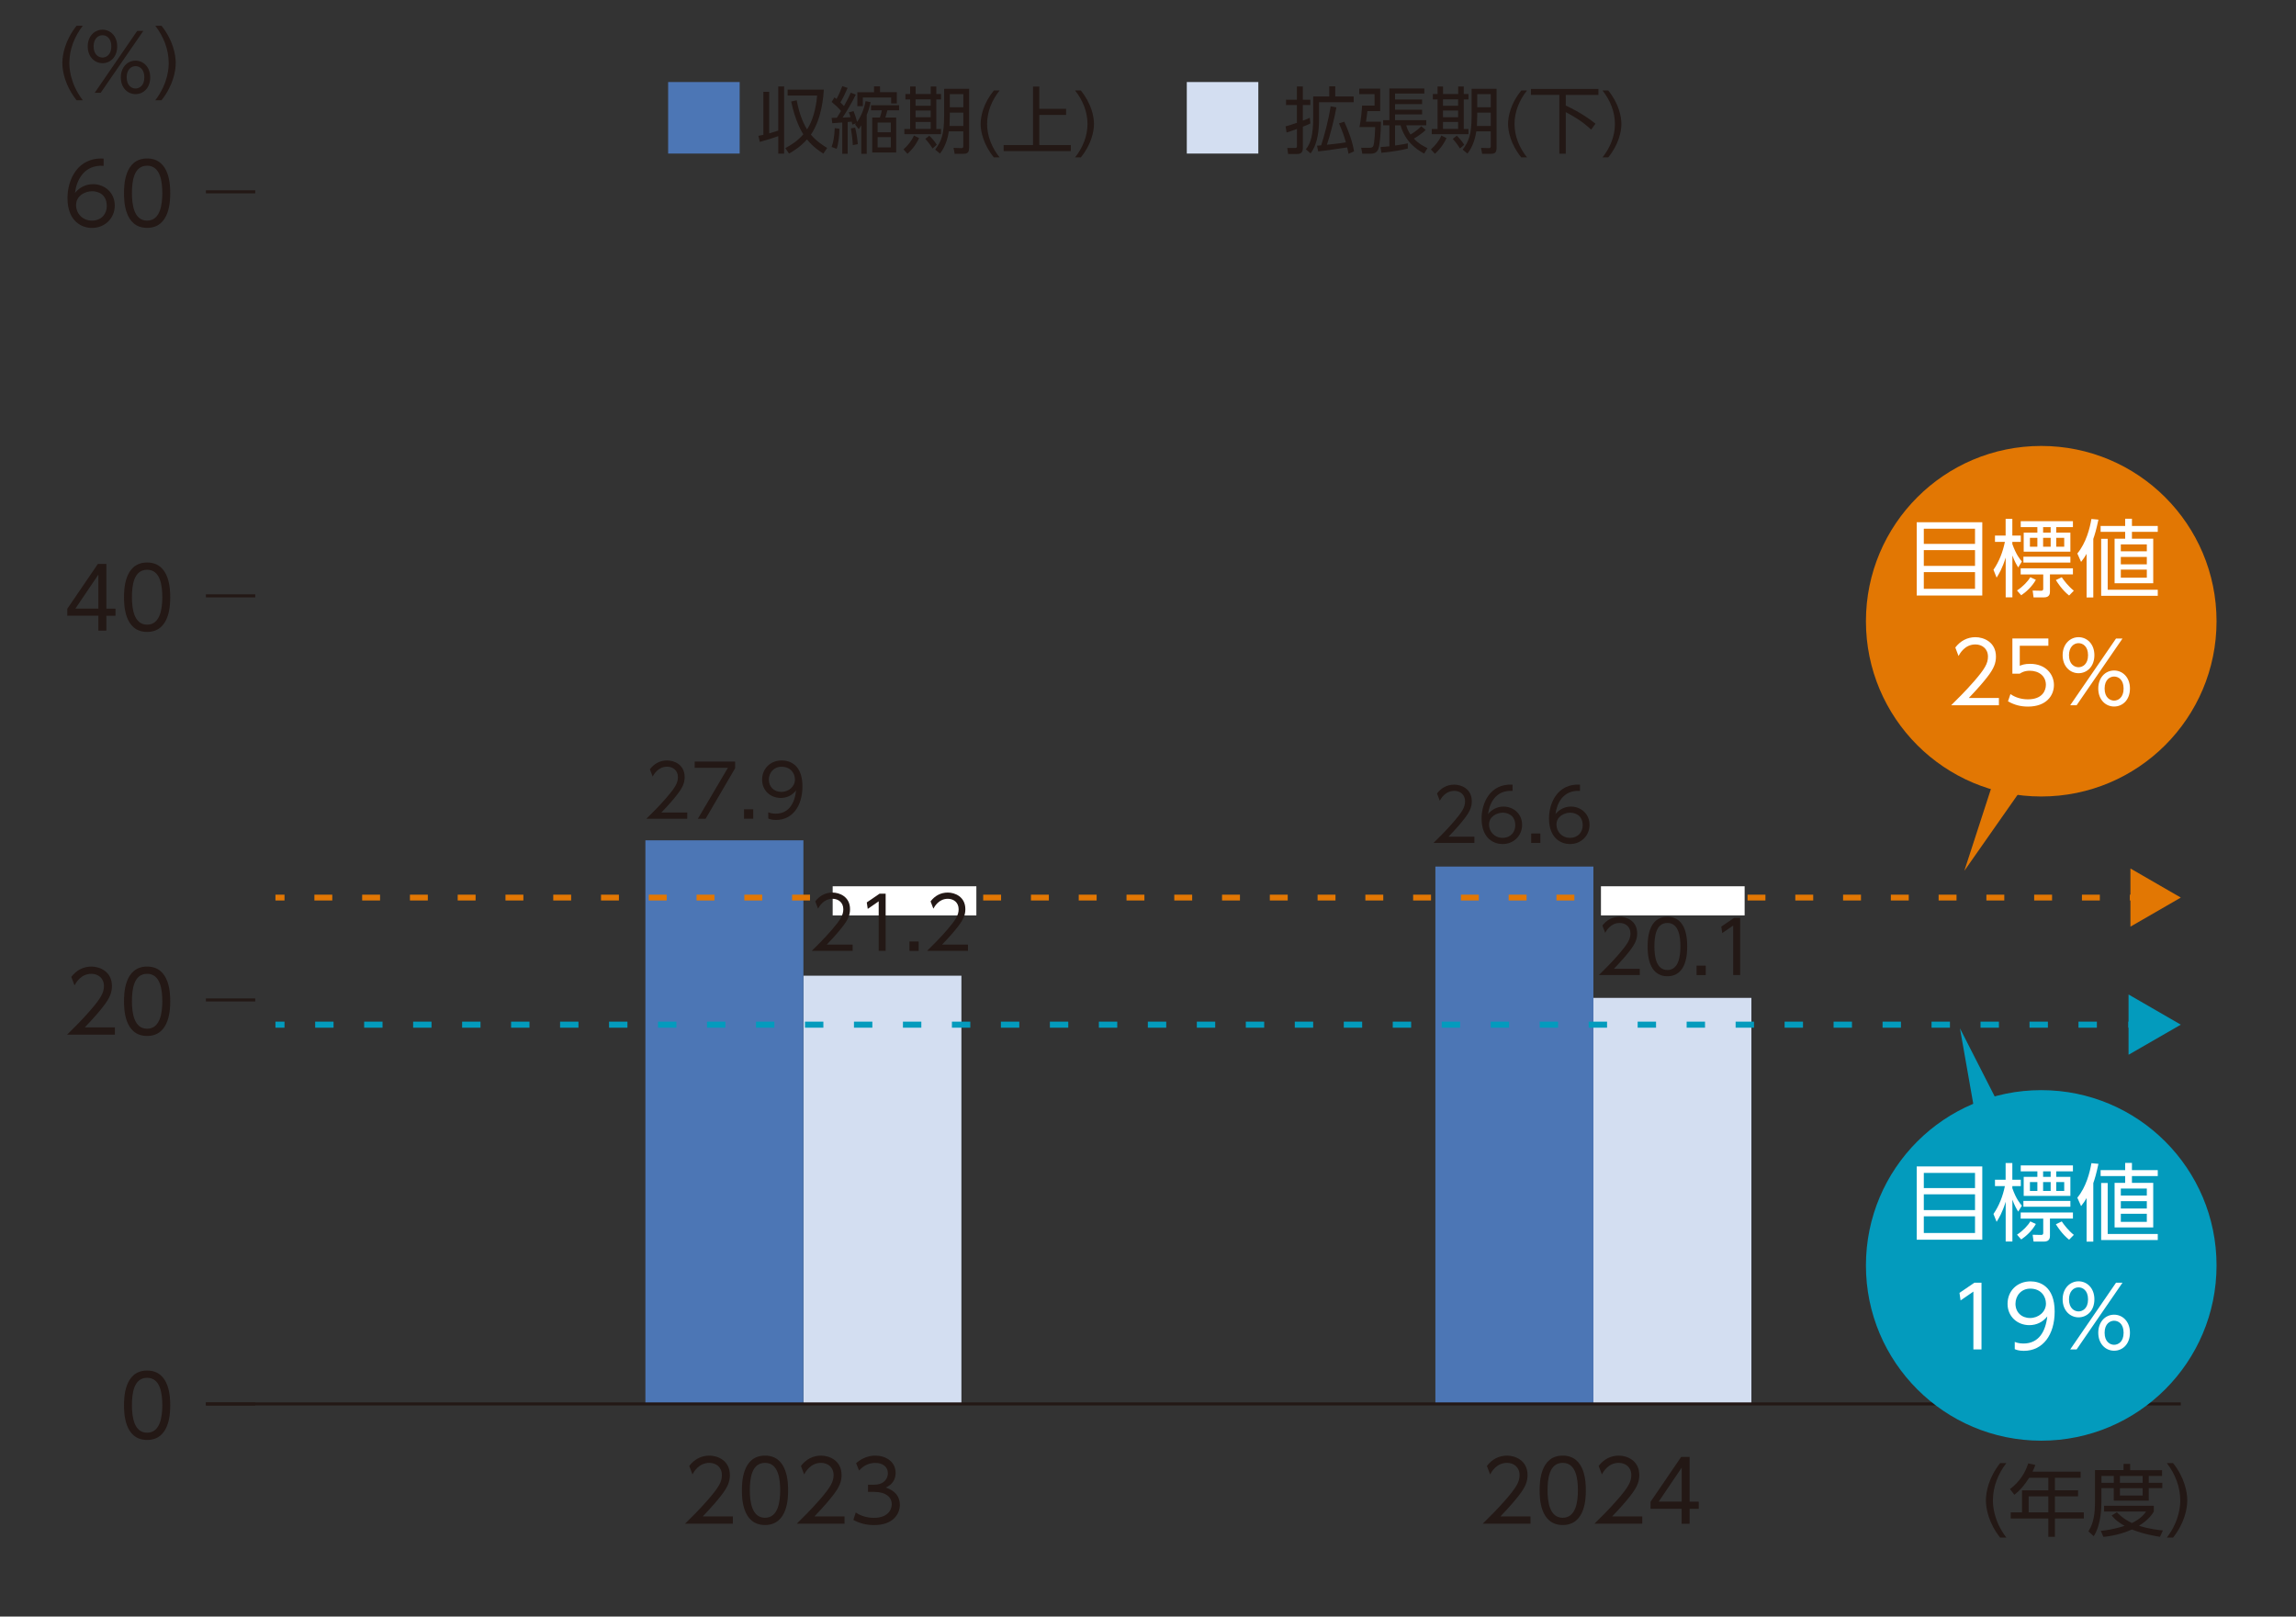 <?xml version="1.0" encoding="UTF-8"?>
<svg id="_レイヤー_1" data-name="レイヤー_1" xmlns="http://www.w3.org/2000/svg" version="1.1" viewBox="0 0 379.69 267.38">
  <rect x="0" y="0" width="379.69" height="267.38" fill="#333333" stroke="none"/>
  <!-- Generator: Adobe Illustrator 29.7.1, SVG Export Plug-In . SVG Version: 2.1.1 Build 8)  -->
  <defs>
    <style>
      .st0, .st1, .st2, .st3, .st4 {
        fill: none;
        stroke-miterlimit: 10;
      }

      .st0, .st4 {
        stroke: #e27703;
        stroke-width: .96px;
      }

      .st5 {
        fill: #d3def1;
      }

      .st6 {
        fill: #e27703;
      }

      .st1, .st3 {
        stroke: #039bbd;
      }

      .st2 {
        stroke: #231815;
        stroke-width: .5px;
      }

      .st7 {
        fill: #231815;
      }

      .st8 {
        fill: #fff;
      }

      .st3 {
        stroke-dasharray: 3.04 5.06;
      }

      .st9 {
        fill: #4c76b5;
      }

      .st4 {
        stroke-dasharray: 2.96 4.94;
      }

      .st10 {
        fill: #039bbd;
      }
    </style>
  </defs>
  <circle class="st6" cx="337.56" cy="102.75" r="28.99"/>
  <polygon class="st6" points="324.84 144.04 330.13 127.76 335.42 111.48 339.95 113.74 344.48 115.99 334.66 130.02 324.84 144.04"/>
  <g>
    <path class="st7" d="M12.66,16.58c-1.88-2.38-2.35-4.76-2.35-6.16s.47-3.78,2.35-6.16h1.03c-1.37,1.77-2.22,3.91-2.22,6.16,0,.52,0,3.26,2.22,6.16h-1.03Z"/>
    <path class="st7" d="M16.95,4.91c1.27,0,2.43,1.01,2.43,2.77s-1.14,2.77-2.43,2.77-2.44-1.04-2.44-2.77,1.16-2.77,2.44-2.77ZM16.95,9.52c.6,0,1.46-.43,1.46-1.85s-.86-1.85-1.46-1.85c-.78,0-1.47.65-1.47,1.85,0,1.4.86,1.85,1.47,1.85ZM22.7,5.11h1l-7.05,10.24h-.99l7.03-10.24ZM22.41,10.03c1.27,0,2.43,1.01,2.43,2.77s-1.13,2.77-2.43,2.77-2.43-1.04-2.43-2.77c0-1.62,1.05-2.77,2.43-2.77ZM22.41,14.64c.6,0,1.46-.43,1.46-1.85s-.84-1.85-1.46-1.85-1.46.46-1.46,1.85.84,1.85,1.46,1.85Z"/>
    <path class="st7" d="M25.68,16.58c2.22-2.9,2.22-5.64,2.22-6.16,0-2.25-.86-4.39-2.22-6.16h1.03c1.89,2.38,2.35,4.76,2.35,6.16s-.47,3.78-2.35,6.16h-1.03Z"/>
  </g>
  <g>
    <path class="st7" d="M330.76,254.32c-1.88-2.38-2.35-4.76-2.35-6.16s.47-3.78,2.35-6.16h1.03c-1.37,1.77-2.22,3.91-2.22,6.16,0,.52,0,3.26,2.22,6.16h-1.03Z"/>
    <path class="st7" d="M344.07,243.42v1.01h-4.25v2.07h3.83v1h-3.83v2.65h4.78v1.01h-4.78v3.03h-1.09v-3.03h-6.21v-1.01h1.86v-3.65h4.35v-2.07h-3.17c-.84,1.29-1.42,2-2.44,2.81l-.73-.94c1.56-1.17,2.54-2.72,3.02-4.25l1.18.25c-.13.34-.21.56-.47,1.12h7.96ZM338.73,247.5h-3.25v2.65h3.25v-2.65Z"/>
    <path class="st7" d="M351.17,243.17v-1.04h1.09v1.04h5.28v.96h-2.2v1.13h2.24v.88h-2.24v2.07h-5.79v-2.07h-2.04v2.27c0,.78-.01,3.74-1.27,5.68l-.88-.81c.92-1.38,1.09-3.11,1.09-4.93v-5.2h4.72ZM357.2,254.19c-.64-.1-2.68-.42-4.64-1.21-2.16.95-3.95,1.14-4.72,1.22l-.43-.99c.69-.08,1.98-.21,3.94-.83-1.38-.77-1.92-1.44-2.14-1.72l.86-.53c.36.38,1.08,1.1,2.48,1.78,1.57-.75,2.12-1.57,2.34-1.9h-6.94v-.95h8.23v.95c-.23.39-.86,1.39-2.46,2.35,1.75.56,3.21.7,3.96.78l-.48,1.04ZM349.56,244.13h-2.04v1.13h2.04v-1.13ZM354.33,244.13h-3.76v1.13h3.76v-1.13ZM354.33,246.15h-3.76v1.22h3.76v-1.22Z"/>
    <path class="st7" d="M358.33,254.32c2.22-2.9,2.22-5.64,2.22-6.16,0-2.25-.86-4.39-2.22-6.16h1.03c1.89,2.38,2.35,4.76,2.35,6.16s-.47,3.78-2.35,6.16h-1.03Z"/>
  </g>
  <g>
    <path class="st7" d="M243.82,138.39v1.03h-6.76c.75-.74,2.04-1.99,3.3-3.45,1.44-1.67,1.92-2.46,1.92-3.43,0-1.14-.85-1.73-1.78-1.73-1.49,0-2.18,1.25-2.4,1.63l-.46-1.2c.71-.94,1.69-1.46,2.85-1.46s2.9.68,2.9,2.75c0,.91-.28,1.67-1.24,2.9-.5.65-1.27,1.57-2.61,2.96h4.27Z"/>
    <path class="st7" d="M250.15,130.82c-2.9-.2-3.87,2.21-4.07,3.83.62-.77,1.56-1.24,2.54-1.24,1.66,0,3.09,1.19,3.09,3.02s-1.43,3.18-3.23,3.18c-1.35,0-3.47-.84-3.47-4.25,0-2.54,1.42-5.79,5.12-5.58v1.03ZM248.52,134.42c-1.01,0-2.28.64-2.28,1.97,0,1.13.88,2.19,2.23,2.19s2.11-.95,2.11-2.06c0-1.94-1.64-2.1-2.06-2.1Z"/>
    <path class="st7" d="M254.73,137.86v1.56h-1.52v-1.56h1.52Z"/>
    <path class="st7" d="M261.3,130.82c-2.9-.2-3.87,2.21-4.07,3.83.62-.77,1.56-1.24,2.54-1.24,1.66,0,3.09,1.19,3.09,3.02s-1.43,3.18-3.23,3.18c-1.35,0-3.47-.84-3.47-4.25,0-2.54,1.42-5.79,5.12-5.58v1.03ZM259.67,134.42c-1.01,0-2.28.64-2.28,1.97,0,1.13.88,2.19,2.23,2.19s2.11-.95,2.11-2.06c0-1.94-1.64-2.1-2.06-2.1Z"/>
  </g>
  <g>
    <rect class="st9" x="110.49" y="13.57" width="11.83" height="11.83"/>
    <rect class="st5" x="196.26" y="13.57" width="11.83" height="11.83"/>
    <g>
      <path class="st7" d="M128.7,14.3h.97v11.11h-.97v-2.89c-.61.23-2.12.71-3.05.95l-.23-1c.29-.05.46-.08.82-.17v-7.11h.96v6.87c.54-.14,1-.3,1.5-.46v-7.3ZM136.15,25.4c-.67-.42-1.69-1.1-2.7-2.34-1.1,1.25-2.3,1.96-2.97,2.34l-.61-.9c1.13-.61,2.1-1.27,2.97-2.28-.37-.59-1.37-2.36-2-5.43l.91-.2c.5,2.72,1.38,4.29,1.71,4.81.9-1.33,1.48-3.37,1.67-5.6h-4.88v-.98h5.98c-.05.96-.28,4.73-2.13,7.45.97,1.16,2.09,1.83,2.69,2.2l-.64.95Z"/>
      <path class="st7" d="M137.52,24.3c.31-.79.47-1.81.52-3.11l.78.11c-.01.84-.12,2.41-.47,3.32l-.83-.32ZM143.97,16.91c-.22,1.04-.43,1.58-.64,2.08v6.45h-.9v-4.7c-.12.2-.2.31-.42.62l-.6-.77c.08-.11.11-.13.14-.18l-.59.19c-.04-.16-.05-.23-.12-.48l-.66.06v5.25h-.9v-5.17c-.19.01-1.56.12-1.65.12l-.1-.88c.22,0,.28,0,.85-.02.22-.32.26-.4.7-1.12-.43-.52-.76-.83-1.55-1.51l.47-.74c.14.1.17.12.34.26.47-.86.8-1.74.95-2.12l.88.29c-.32.74-.7,1.57-1.19,2.4.3.31.43.43.59.6.58-1.03.84-1.56,1.12-2.2l.83.31c-.55,1.2-1.69,3.07-2.18,3.8l1.31-.07c-.13-.4-.17-.53-.28-.79l.78-.22c.1.24.37.95.59,1.8.47-.64,1.15-1.97,1.4-3.44l.84.17ZM141.03,24c-.06-1.15-.18-1.93-.32-2.77l.71-.11c.23.97.35,1.69.44,2.72l-.83.16ZM145.53,14.28v.97h2.78v1.86h-.94v-.98h-4.68v1.43h-.91v-2.3h2.76v-.97h.98ZM148.69,18.25h-1.94c-.14.55-.22.8-.34,1.19h1.79v5.78h-3.96v-5.78h1.27c.11-.28.28-.98.32-1.19h-1.79v-.84h4.64v.84ZM147.31,20.27h-2.18v1.61h2.18v-1.61ZM147.31,22.68h-2.18v1.7h2.18v-1.7Z"/>
      <path class="st7" d="M149.41,24.71c.68-.62,1.31-1.33,1.73-2.29l.85.42c-.22.46-.71,1.49-1.92,2.6l-.66-.73ZM151.42,14.31v1.24h2.5v-1.24h.92v1.24h.78v.89h-.78v4.89h.78v.86h-6.07v-.86h.96v-4.89h-.78v-.89h.78v-1.24h.91ZM153.91,16.43h-2.5v1.07h2.5v-1.07ZM153.91,18.29h-2.5v1.1h2.5v-1.1ZM153.91,20.17h-2.5v1.15h2.5v-1.15ZM154.22,24.56c-.56-.89-.98-1.35-1.2-1.59l.66-.52c.22.2.8.78,1.24,1.5l-.7.61ZM160.25,24.55c0,.76-.38.89-.95.89h-1.43l-.18-.98,1.26.04c.23.01.35-.05.35-.35v-2.42h-2.4c-.18,1.28-.65,2.67-1.46,3.67l-.79-.65c1.03-1.38,1.48-2.52,1.48-5.6v-4.46h4.13v9.87ZM159.31,18.63h-2.24v.52c0,.42-.01.79-.05,1.69h2.29v-2.21ZM159.31,15.57h-2.24v2.17h2.24v-2.17Z"/>
      <path class="st7" d="M165.3,14.97c-1.26,1.58-2.06,3.5-2.06,5.53s.8,3.95,2.06,5.53h-.95c-1.74-2.15-2.18-4.28-2.18-5.53s.43-3.38,2.18-5.53h.95Z"/>
      <path class="st7" d="M171.87,18h4.43v1.01h-4.43v4.98h5.21v1h-11.11v-1h4.86v-9.67h1.04v3.68Z"/>
      <path class="st7" d="M178.74,14.97c1.74,2.15,2.17,4.28,2.17,5.53s-.43,3.38-2.17,5.53h-.95c1.25-1.58,2.05-3.5,2.05-5.53s-.8-3.95-2.05-5.53h.95Z"/>
    </g>
    <g>
      <path class="st7" d="M216.71,20.41c-.25.13-.38.2-1.25.55v3.48c0,1.02-.59,1.03-1.06,1.03h-1.38l-.14-1h1.2c.31.01.4-.01.4-.35v-2.79c-1.15.41-1.32.47-1.72.59l-.16-1.02c.36-.1.7-.18,1.87-.58v-2.94h-1.8v-.89h1.8v-2.19h.98v2.19h1.24v.89h-1.24v2.58c.72-.28.86-.34,1.15-.47l.1.91ZM220.81,14.28v1.68h3.05v.95h-5.73v2.63c0,1.49-.07,4.08-1.4,5.83l-.78-.67c.86-1.05,1.21-2.54,1.21-5.21v-3.53h2.66v-1.68h1ZM222.31,20.14c.71,1.57,1.33,3.19,1.61,4.89l-.91.41c-.06-.34-.11-.59-.22-1.06-3.45.52-3.72.55-4.8.66l-.19-.94c.22-.01.26-.02.68-.06.47-1.42,1.22-4.14,1.57-6.46l.95.19c-.28,1.67-1.1,4.85-1.57,6.17,1.33-.14,2.23-.23,3.14-.4-.35-1.21-.61-1.91-1.14-3.13l.88-.28Z"/>
      <path class="st7" d="M228.24,14.66v3.72h-2.11c-.05.42-.14,1.22-.24,1.75h2.48c-.02,1.97-.2,4.01-.46,4.58-.31.71-.94.71-1.31.71h-1.32l-.18-.98h1.42c.37,0,.5-.12.59-.31.22-.54.3-2.87.3-3.11h-2.59c.23-1.17.38-2.61.43-3.55h2.06v-1.9h-2.53v-.91h3.45ZM235.75,21.5c-.72.73-1.79,1.34-1.94,1.43.9.94,1.86,1.39,2.25,1.57l-.55.91c-1.32-.73-3.13-2-3.9-4.67h-.91v3.33c1.16-.16,1.74-.28,2.11-.36v.86c-1.29.32-2.77.55-4.37.7l-.14-.94c.38-.02.49-.04,1.46-.13v-3.47h-1.03v-.85h1.03v-5.24h5.78v.83h-4.84v.98h4.47v.77h-4.47v.92h4.47v.78h-4.47v.96h5.16v.85h-3.31c.1.36.23.84.71,1.52.89-.54,1.39-.97,1.77-1.37l.72.6Z"/>
      <path class="st7" d="M236.63,24.71c.68-.62,1.31-1.33,1.73-2.29l.85.42c-.22.46-.71,1.49-1.92,2.6l-.66-.73ZM238.64,14.31v1.24h2.5v-1.24h.92v1.24h.78v.89h-.78v4.89h.78v.86h-6.07v-.86h.96v-4.89h-.78v-.89h.78v-1.24h.91ZM241.13,16.43h-2.5v1.07h2.5v-1.07ZM241.13,18.29h-2.5v1.1h2.5v-1.1ZM241.13,20.17h-2.5v1.15h2.5v-1.15ZM241.44,24.56c-.56-.89-.98-1.35-1.2-1.59l.66-.52c.22.2.8.78,1.24,1.5l-.7.61ZM247.48,24.55c0,.76-.38.89-.95.89h-1.43l-.18-.98,1.26.04c.23.01.35-.05.35-.35v-2.42h-2.4c-.18,1.28-.65,2.67-1.46,3.67l-.79-.65c1.03-1.38,1.48-2.52,1.48-5.6v-4.46h4.13v9.87ZM246.53,18.63h-2.24v.52c0,.42-.01.79-.05,1.69h2.29v-2.21ZM246.53,15.57h-2.24v2.17h2.24v-2.17Z"/>
      <path class="st7" d="M252.52,14.97c-1.26,1.58-2.06,3.5-2.06,5.53s.8,3.95,2.06,5.53h-.95c-1.74-2.15-2.18-4.28-2.18-5.53s.43-3.38,2.18-5.53h.95Z"/>
      <path class="st7" d="M264.33,14.72v.98h-5.4v1.76c1.01.46,3.05,1.49,4.91,3l-.71.98c-1.56-1.47-3.19-2.37-4.2-2.89v6.87h-1.06v-9.73h-4.7v-.98h11.15Z"/>
      <path class="st7" d="M265.96,14.97c1.74,2.15,2.17,4.28,2.17,5.53s-.43,3.38-2.17,5.53h-.95c1.25-1.58,2.05-3.5,2.05-5.53s-.8-3.95-2.05-5.53h.95Z"/>
    </g>
  </g>
  <g>
    <path class="st8" d="M327.81,86.38v12.12h-10.84v-12.12h10.84ZM318.14,89.96h8.47v-2.51h-8.47v2.51ZM318.14,90.99v2.61h8.47v-2.61h-8.47ZM318.14,94.63v2.76h8.47v-2.76h-8.47Z"/>
    <path class="st8" d="M333.76,93.86c-.32-.5-.59-.98-.97-1.98v6.92h-1.11v-6.58c-.57,1.83-1.11,2.7-1.5,3.32l-.52-1.3c.95-1.37,1.55-2.96,1.89-4.61h-1.64v-1.05h1.76v-2.76h1.11v2.76h1.4v1.05h-1.4v.35c.64,1.81,1.29,2.55,1.58,2.89l-.62,1ZM333.55,97.67c1-.66,1.82-1.53,2.2-2.2l.92.43c-.64,1.15-1.64,2.03-2.42,2.56l-.7-.8ZM342.8,86.21v.98h-2.76v.91h2.34v3.15h-7.72v-3.15h2.26v-.91h-2.75v-.98h8.63ZM342.8,93.99v1.01h-3.8v2.84c0,.25,0,.97-.97.97h-1.74l-.15-1.13,1.39.03c.36.01.36-.24.36-.35v-2.35h-3.73v-1.01h8.63ZM342.38,92.08v.97h-7.77v-.97h7.77ZM336.92,88.96h-1.23v1.47h1.23v-1.47ZM339.12,87.19h-1.25v.91h1.25v-.91ZM339.12,88.96h-1.25v1.47h1.25v-1.47ZM340.95,95.47c.36.55,1.13,1.54,2,2.23l-.78.8c-1.19-.94-1.96-2.2-2.19-2.56l.97-.46ZM341.36,88.96h-1.32v1.47h1.32v-1.47Z"/>
    <path class="st8" d="M346.17,98.82h-1.11v-7.21c-.28.48-.46.76-.91,1.33l-.62-1.39c1.46-1.78,2.06-4.15,2.33-5.71l1.16.11c-.35,1.65-.6,2.47-.85,3.19v9.68ZM352.56,85.8v1.19h4.27v.98h-4.27v1.13h3.52v7.37h-6.39v-7.37h1.75v-1.13h-4.06v-.98h4.06v-1.19h1.12ZM356.83,98.55h-9.36v-9.43h1.08v8.43h8.28v1ZM355.02,90.04h-4.3v1.15h4.3v-1.15ZM355.02,92.12h-4.3v1.22h4.3v-1.22ZM355.02,94.21h-4.3v1.34h4.3v-1.34Z"/>
  </g>
  <g>
    <path class="st8" d="M330.56,115.44v1.21h-7.9c.88-.87,2.38-2.33,3.85-4.03,1.68-1.95,2.24-2.87,2.24-4.01,0-1.33-.99-2.02-2.07-2.02-1.74,0-2.55,1.46-2.8,1.91l-.53-1.4c.83-1.09,1.98-1.71,3.33-1.71s3.39.8,3.39,3.21c0,1.06-.32,1.95-1.44,3.39-.59.76-1.49,1.83-3.05,3.46h4.99Z"/>
    <path class="st8" d="M338.74,106.81h-4.73v3.31c.36-.14.8-.32,1.71-.32,2.58,0,3.94,1.72,3.94,3.5s-1.29,3.57-4.29,3.57c-1.22,0-2.25-.27-3.31-.87l.41-1.2c.84.59,1.85.87,2.89.87,2.4,0,2.97-1.46,2.97-2.4,0-1.44-1.15-2.33-2.66-2.33-.94,0-1.46.35-1.67.49h-1.21v-5.83h5.95v1.21Z"/>
    <path class="st8" d="M343.73,105.39c1.37,0,2.62,1.09,2.62,2.98s-1.23,2.98-2.62,2.98-2.63-1.12-2.63-2.98,1.25-2.98,2.63-2.98ZM343.73,110.36c.64,0,1.57-.46,1.57-1.99s-.92-1.99-1.57-1.99c-.84,0-1.58.7-1.58,1.99,0,1.51.92,1.99,1.58,1.99ZM349.92,105.61h1.08l-7.59,11.04h-1.06l7.58-11.04ZM349.61,110.9c1.37,0,2.62,1.09,2.62,2.98s-1.22,2.98-2.62,2.98-2.62-1.12-2.62-2.98c0-1.75,1.13-2.98,2.62-2.98ZM349.61,115.88c.64,0,1.57-.46,1.57-1.99s-.91-1.99-1.57-1.99-1.57.49-1.57,1.99.91,1.99,1.57,1.99Z"/>
  </g>
  <g>
    <path class="st7" d="M121.19,250.81v1.21h-7.9c.88-.87,2.38-2.33,3.85-4.03,1.68-1.95,2.24-2.87,2.24-4.01,0-1.33-.99-2.02-2.07-2.02-1.74,0-2.55,1.46-2.8,1.91l-.53-1.4c.83-1.09,1.98-1.71,3.33-1.71s3.39.8,3.39,3.21c0,1.06-.32,1.95-1.44,3.39-.59.76-1.49,1.83-3.05,3.46h4.99Z"/>
    <path class="st7" d="M122.69,246.5c0-1.11,0-5.74,3.82-5.74s3.82,4.64,3.82,5.74,0,5.74-3.82,5.74-3.82-4.62-3.82-5.74ZM129.02,246.5c0-1.83-.28-4.54-2.51-4.54s-2.51,2.63-2.51,4.54.34,4.54,2.51,4.54,2.51-2.65,2.51-4.54Z"/>
    <path class="st7" d="M139.66,250.81v1.21h-7.9c.88-.87,2.38-2.33,3.85-4.03,1.68-1.95,2.24-2.87,2.24-4.01,0-1.33-.99-2.02-2.07-2.02-1.74,0-2.55,1.46-2.8,1.91l-.53-1.4c.83-1.09,1.98-1.71,3.33-1.71s3.39.8,3.39,3.21c0,1.06-.32,1.95-1.44,3.39-.59.76-1.49,1.83-3.05,3.46h4.99Z"/>
    <path class="st7" d="M141.51,250.17c1.3.88,2.66.88,3.05.88,2.17,0,2.91-1.26,2.91-2.25,0-1.18-1.01-2.04-2.91-2.04h-1.02v-1.19h1.04c1.62,0,2.25-1.02,2.25-1.88,0-1.08-.85-1.72-2.07-1.72-1.08,0-1.98.45-2.69,1.26l-.5-1.22c1.43-1.25,2.87-1.25,3.19-1.25,1.6,0,3.35.91,3.35,2.86,0,.46-.08,1.74-1.64,2.42,1.47.48,2.34,1.43,2.34,2.86s-1.04,3.35-4.26,3.35c-1.25,0-2.34-.27-3.43-.85l.39-1.22Z"/>
  </g>
  <g>
    <path class="st7" d="M253.1,250.81v1.21h-7.9c.88-.87,2.38-2.33,3.85-4.03,1.68-1.95,2.24-2.87,2.24-4.01,0-1.33-.99-2.02-2.07-2.02-1.74,0-2.55,1.46-2.8,1.91l-.53-1.4c.83-1.09,1.98-1.71,3.33-1.71s3.39.8,3.39,3.21c0,1.06-.32,1.95-1.44,3.39-.59.76-1.49,1.83-3.05,3.46h4.99Z"/>
    <path class="st7" d="M254.61,246.5c0-1.11,0-5.74,3.82-5.74s3.82,4.64,3.82,5.74,0,5.74-3.82,5.74-3.82-4.62-3.82-5.74ZM260.94,246.5c0-1.83-.28-4.54-2.51-4.54s-2.51,2.63-2.51,4.54.34,4.54,2.51,4.54,2.51-2.65,2.51-4.54Z"/>
    <path class="st7" d="M271.58,250.81v1.21h-7.9c.88-.87,2.38-2.33,3.85-4.03,1.68-1.95,2.24-2.87,2.24-4.01,0-1.33-.99-2.02-2.07-2.02-1.74,0-2.55,1.46-2.8,1.91l-.53-1.4c.83-1.09,1.98-1.71,3.33-1.71s3.39.8,3.39,3.21c0,1.06-.32,1.95-1.44,3.39-.59.76-1.49,1.83-3.05,3.46h4.99Z"/>
    <path class="st7" d="M278.09,252.02v-2.47h-5.14v-1.15l5.06-7.42h1.4v7.4h1.51v1.18h-1.51v2.47h-1.32ZM274.3,248.37h3.8v-5.62l-3.8,5.62Z"/>
  </g>
  <g>
    <path class="st7" d="M20.51,232.43c0-1.11,0-5.74,3.82-5.74s3.82,4.64,3.82,5.74,0,5.74-3.82,5.74-3.82-4.62-3.82-5.74ZM26.84,232.43c0-1.83-.28-4.54-2.51-4.54s-2.51,2.63-2.51,4.54.34,4.54,2.51,4.54,2.51-2.65,2.51-4.54Z"/>
    <g>
      <path class="st7" d="M19,169.92v1.21h-7.9c.88-.87,2.38-2.33,3.85-4.03,1.68-1.95,2.24-2.87,2.24-4.01,0-1.33-.99-2.02-2.07-2.02-1.74,0-2.55,1.46-2.8,1.91l-.53-1.4c.83-1.09,1.98-1.71,3.33-1.71s3.39.8,3.39,3.21c0,1.06-.32,1.95-1.44,3.39-.59.76-1.48,1.83-3.05,3.46h4.99Z"/>
      <path class="st7" d="M20.51,165.61c0-1.11,0-5.74,3.82-5.74s3.82,4.64,3.82,5.74,0,5.74-3.82,5.74-3.82-4.62-3.82-5.74ZM26.84,165.61c0-1.83-.28-4.54-2.51-4.54s-2.51,2.63-2.51,4.54.34,4.54,2.51,4.54,2.51-2.65,2.51-4.54Z"/>
    </g>
    <g>
      <path class="st7" d="M16.27,104.3v-2.46h-5.14v-1.15l5.06-7.42h1.4v7.4h1.51v1.18h-1.51v2.46h-1.32ZM12.47,100.66h3.8v-5.62l-3.8,5.62Z"/>
      <path class="st7" d="M20.51,98.78c0-1.11,0-5.74,3.82-5.74s3.82,4.64,3.82,5.74,0,5.74-3.82,5.74-3.82-4.62-3.82-5.74ZM26.84,98.78c0-1.83-.28-4.54-2.51-4.54s-2.51,2.63-2.51,4.54.34,4.54,2.51,4.54,2.51-2.65,2.51-4.54Z"/>
    </g>
    <g>
      <path class="st7" d="M17.15,27.43c-3.39-.24-4.52,2.58-4.75,4.47.73-.9,1.82-1.44,2.97-1.44,1.93,0,3.61,1.39,3.61,3.53s-1.67,3.71-3.77,3.71c-1.58,0-4.05-.98-4.05-4.96,0-2.97,1.65-6.77,5.98-6.51v1.2ZM15.24,31.63c-1.18,0-2.66.74-2.66,2.3,0,1.32,1.02,2.56,2.61,2.56s2.47-1.11,2.47-2.41c0-2.27-1.92-2.45-2.41-2.45Z"/>
      <path class="st7" d="M20.51,31.95c0-1.11,0-5.74,3.82-5.74s3.82,4.64,3.82,5.74,0,5.74-3.82,5.74-3.82-4.62-3.82-5.74ZM26.84,31.95c0-1.83-.28-4.54-2.51-4.54s-2.51,2.63-2.51,4.54.34,4.54,2.51,4.54,2.51-2.65,2.51-4.54Z"/>
    </g>
  </g>
  <g>
    <line class="st2" x1="34.05" y1="232.21" x2="42.21" y2="232.21"/>
    <line class="st2" x1="34.05" y1="165.39" x2="42.21" y2="165.39"/>
    <line class="st2" x1="34.05" y1="98.56" x2="42.21" y2="98.56"/>
    <line class="st2" x1="34.05" y1="31.73" x2="42.21" y2="31.73"/>
  </g>
  <g>
    <rect class="st5" x="263.5" y="165.05" width="26.13" height="67.16"/>
    <rect class="st9" x="237.37" y="143.33" width="26.13" height="88.88"/>
    <rect class="st5" x="132.86" y="161.38" width="26.13" height="70.84"/>
    <rect class="st9" x="106.73" y="138.99" width="26.13" height="93.22"/>
  </g>
  <line class="st2" x1="34.05" y1="232.21" x2="360.64" y2="232.21"/>
  <g>
    <line class="st0" x1="45.55" y1="148.46" x2="47.05" y2="148.46"/>
    <line class="st4" x1="51.99" y1="148.46" x2="349.74" y2="148.46"/>
    <line class="st0" x1="352.21" y1="148.46" x2="353.71" y2="148.46"/>
    <polygon class="st6" points="352.31 153.27 360.64 148.46 352.31 143.65 352.31 153.27"/>
  </g>
  <g>
    <line class="st1" x1="45.55" y1="169.48" x2="47.05" y2="169.48"/>
    <line class="st3" x1="52.12" y1="169.48" x2="349.43" y2="169.48"/>
    <line class="st1" x1="351.96" y1="169.48" x2="353.46" y2="169.48"/>
    <polygon class="st10" points="352 174.46 360.64 169.48 352 164.49 352 174.46"/>
  </g>
  <circle class="st10" cx="337.56" cy="209.3" r="28.99"/>
  <polygon class="st10" points="324.12 170.09 331.9 185.35 339.67 200.6 334.87 202.21 330.07 203.81 327.09 186.95 324.12 170.09"/>
  <g>
    <path class="st8" d="M327.81,192.93v12.12h-10.84v-12.12h10.84ZM318.14,196.51h8.47v-2.51h-8.47v2.51ZM318.14,197.54v2.61h8.47v-2.61h-8.47ZM318.14,201.18v2.76h8.47v-2.76h-8.47Z"/>
    <path class="st8" d="M333.76,200.41c-.32-.5-.59-.98-.97-1.98v6.92h-1.11v-6.58c-.57,1.83-1.11,2.7-1.5,3.32l-.52-1.3c.95-1.37,1.55-2.96,1.89-4.61h-1.64v-1.05h1.76v-2.76h1.11v2.76h1.4v1.05h-1.4v.35c.64,1.81,1.29,2.55,1.58,2.89l-.62,1ZM333.55,204.22c1-.66,1.82-1.53,2.2-2.2l.92.43c-.64,1.15-1.64,2.03-2.42,2.56l-.7-.8ZM342.8,192.76v.98h-2.76v.91h2.34v3.15h-7.72v-3.15h2.26v-.91h-2.75v-.98h8.63ZM342.8,200.54v1.01h-3.8v2.84c0,.25,0,.97-.97.97h-1.74l-.15-1.13,1.39.03c.36.01.36-.24.36-.35v-2.35h-3.73v-1.01h8.63ZM342.38,198.63v.97h-7.77v-.97h7.77ZM336.92,195.51h-1.23v1.47h1.23v-1.47ZM339.12,193.74h-1.25v.91h1.25v-.91ZM339.12,195.51h-1.25v1.47h1.25v-1.47ZM340.95,202.02c.36.55,1.13,1.54,2,2.23l-.78.8c-1.19-.94-1.96-2.2-2.19-2.56l.97-.46ZM341.36,195.51h-1.32v1.47h1.32v-1.47Z"/>
    <path class="st8" d="M346.17,205.37h-1.11v-7.21c-.28.48-.46.76-.91,1.33l-.62-1.39c1.46-1.78,2.06-4.15,2.33-5.71l1.16.11c-.35,1.65-.6,2.47-.85,3.19v9.68ZM352.56,192.35v1.19h4.27v.98h-4.27v1.13h3.52v7.37h-6.39v-7.37h1.75v-1.13h-4.06v-.98h4.06v-1.19h1.12ZM356.83,205.1h-9.36v-9.43h1.08v8.43h8.28v1ZM355.02,196.59h-4.3v1.15h4.3v-1.15ZM355.02,198.67h-4.3v1.22h4.3v-1.22ZM355.02,200.76h-4.3v1.34h4.3v-1.34Z"/>
  </g>
  <g>
    <path class="st8" d="M326.5,212.16h1.18v11.04h-1.34v-9.57l-2.12,1.46-.18-1.25,2.47-1.68Z"/>
    <path class="st8" d="M333.18,221.95c.17.07.64.27,1.44.27,2.54,0,3.66-2,3.94-4.48-.77.95-1.77,1.44-2.98,1.44-1.93,0-3.59-1.39-3.59-3.53s1.6-3.71,3.8-3.71c1.53,0,3.99.8,3.99,4.99,0,3.87-1.96,6.5-5.1,6.5-.87,0-1.32-.2-1.5-.28v-1.19ZM333.3,215.65c0,1.4,1.01,2.35,2.41,2.35s2.63-1.01,2.63-2.39c0-1.12-.77-2.47-2.59-2.47-1.51,0-2.45,1.18-2.45,2.51Z"/>
    <path class="st8" d="M343.73,211.93c1.37,0,2.62,1.09,2.62,2.98s-1.23,2.98-2.62,2.98-2.63-1.12-2.63-2.98,1.25-2.98,2.63-2.98ZM343.73,216.91c.64,0,1.57-.46,1.57-1.99s-.92-1.99-1.57-1.99c-.84,0-1.58.7-1.58,1.99,0,1.51.92,1.99,1.58,1.99ZM349.92,212.16h1.08l-7.59,11.04h-1.06l7.58-11.04ZM349.61,217.45c1.37,0,2.62,1.09,2.62,2.98s-1.22,2.98-2.62,2.98-2.62-1.12-2.62-2.98c0-1.75,1.13-2.98,2.62-2.98ZM349.61,222.43c.64,0,1.57-.46,1.57-1.99s-.91-1.99-1.57-1.99-1.57.49-1.57,1.99.91,1.99,1.57,1.99Z"/>
  </g>
  <rect class="st8" x="264.75" y="146.59" width="23.76" height="4.82"/>
  <rect class="st8" x="137.7" y="146.59" width="23.76" height="4.82"/>
  <g>
    <path class="st7" d="M271.17,160.24v1.03h-6.76c.75-.74,2.04-1.99,3.3-3.45,1.44-1.67,1.92-2.46,1.92-3.43,0-1.14-.85-1.73-1.78-1.73-1.49,0-2.18,1.25-2.4,1.63l-.46-1.2c.71-.94,1.69-1.46,2.85-1.46s2.9.68,2.9,2.75c0,.91-.28,1.67-1.24,2.9-.5.65-1.27,1.57-2.61,2.96h4.27Z"/>
    <path class="st7" d="M272.47,156.55c0-.95,0-4.92,3.27-4.92s3.27,3.97,3.27,4.92,0,4.92-3.27,4.92-3.27-3.96-3.27-4.92ZM277.89,156.55c0-1.57-.24-3.89-2.15-3.89s-2.15,2.25-2.15,3.89.29,3.89,2.15,3.89,2.15-2.27,2.15-3.89Z"/>
    <path class="st7" d="M282.08,159.72v1.56h-1.52v-1.56h1.52Z"/>
    <path class="st7" d="M286.76,151.82h1.01v9.45h-1.15v-8.19l-1.81,1.25-.16-1.07,2.11-1.44Z"/>
  </g>
  <g>
    <path class="st7" d="M113.65,134.39v1.03h-6.76c.75-.74,2.04-1.99,3.3-3.45,1.44-1.67,1.92-2.46,1.92-3.43,0-1.14-.85-1.73-1.78-1.73-1.49,0-2.18,1.25-2.4,1.63l-.46-1.2c.71-.94,1.69-1.46,2.85-1.46s2.9.68,2.9,2.75c0,.91-.28,1.67-1.24,2.9-.5.65-1.27,1.57-2.61,2.96h4.27Z"/>
    <path class="st7" d="M121.57,125.97v1.09l-4.88,8.36h-1.28l4.96-8.42h-5.49v-1.03h6.69Z"/>
    <path class="st7" d="M124.56,133.86v1.56h-1.52v-1.56h1.52Z"/>
    <path class="st7" d="M127.04,134.35c.14.06.55.23,1.24.23,2.17,0,3.13-1.71,3.37-3.84-.66.82-1.51,1.24-2.55,1.24-1.65,0-3.07-1.19-3.07-3.02s1.37-3.18,3.25-3.18c1.31,0,3.42.68,3.42,4.27,0,3.31-1.68,5.57-4.37,5.57-.74,0-1.13-.17-1.28-.24v-1.02ZM127.15,128.96c0,1.2.86,2.02,2.06,2.02s2.25-.86,2.25-2.05c0-.96-.66-2.11-2.22-2.11-1.29,0-2.1,1.01-2.1,2.15Z"/>
  </g>
  <g>
    <path class="st7" d="M141,156.24v1.03h-6.76c.75-.74,2.04-1.99,3.3-3.45,1.44-1.67,1.92-2.46,1.92-3.43,0-1.14-.85-1.73-1.78-1.73-1.49,0-2.18,1.25-2.4,1.63l-.46-1.2c.71-.94,1.69-1.46,2.85-1.46s2.9.68,2.9,2.75c0,.91-.28,1.67-1.24,2.9-.5.65-1.27,1.57-2.61,2.96h4.27Z"/>
    <path class="st7" d="M145.45,147.82h1.01v9.45h-1.15v-8.19l-1.81,1.25-.16-1.07,2.11-1.44Z"/>
    <path class="st7" d="M151.92,155.72v1.56h-1.52v-1.56h1.52Z"/>
    <path class="st7" d="M160.07,156.24v1.03h-6.76c.75-.74,2.04-1.99,3.3-3.45,1.44-1.67,1.92-2.46,1.92-3.43,0-1.14-.85-1.73-1.78-1.73-1.49,0-2.18,1.25-2.4,1.63l-.46-1.2c.71-.94,1.69-1.46,2.85-1.46s2.9.68,2.9,2.75c0,.91-.28,1.67-1.24,2.9-.5.65-1.27,1.57-2.61,2.96h4.27Z"/>
  </g>
</svg>